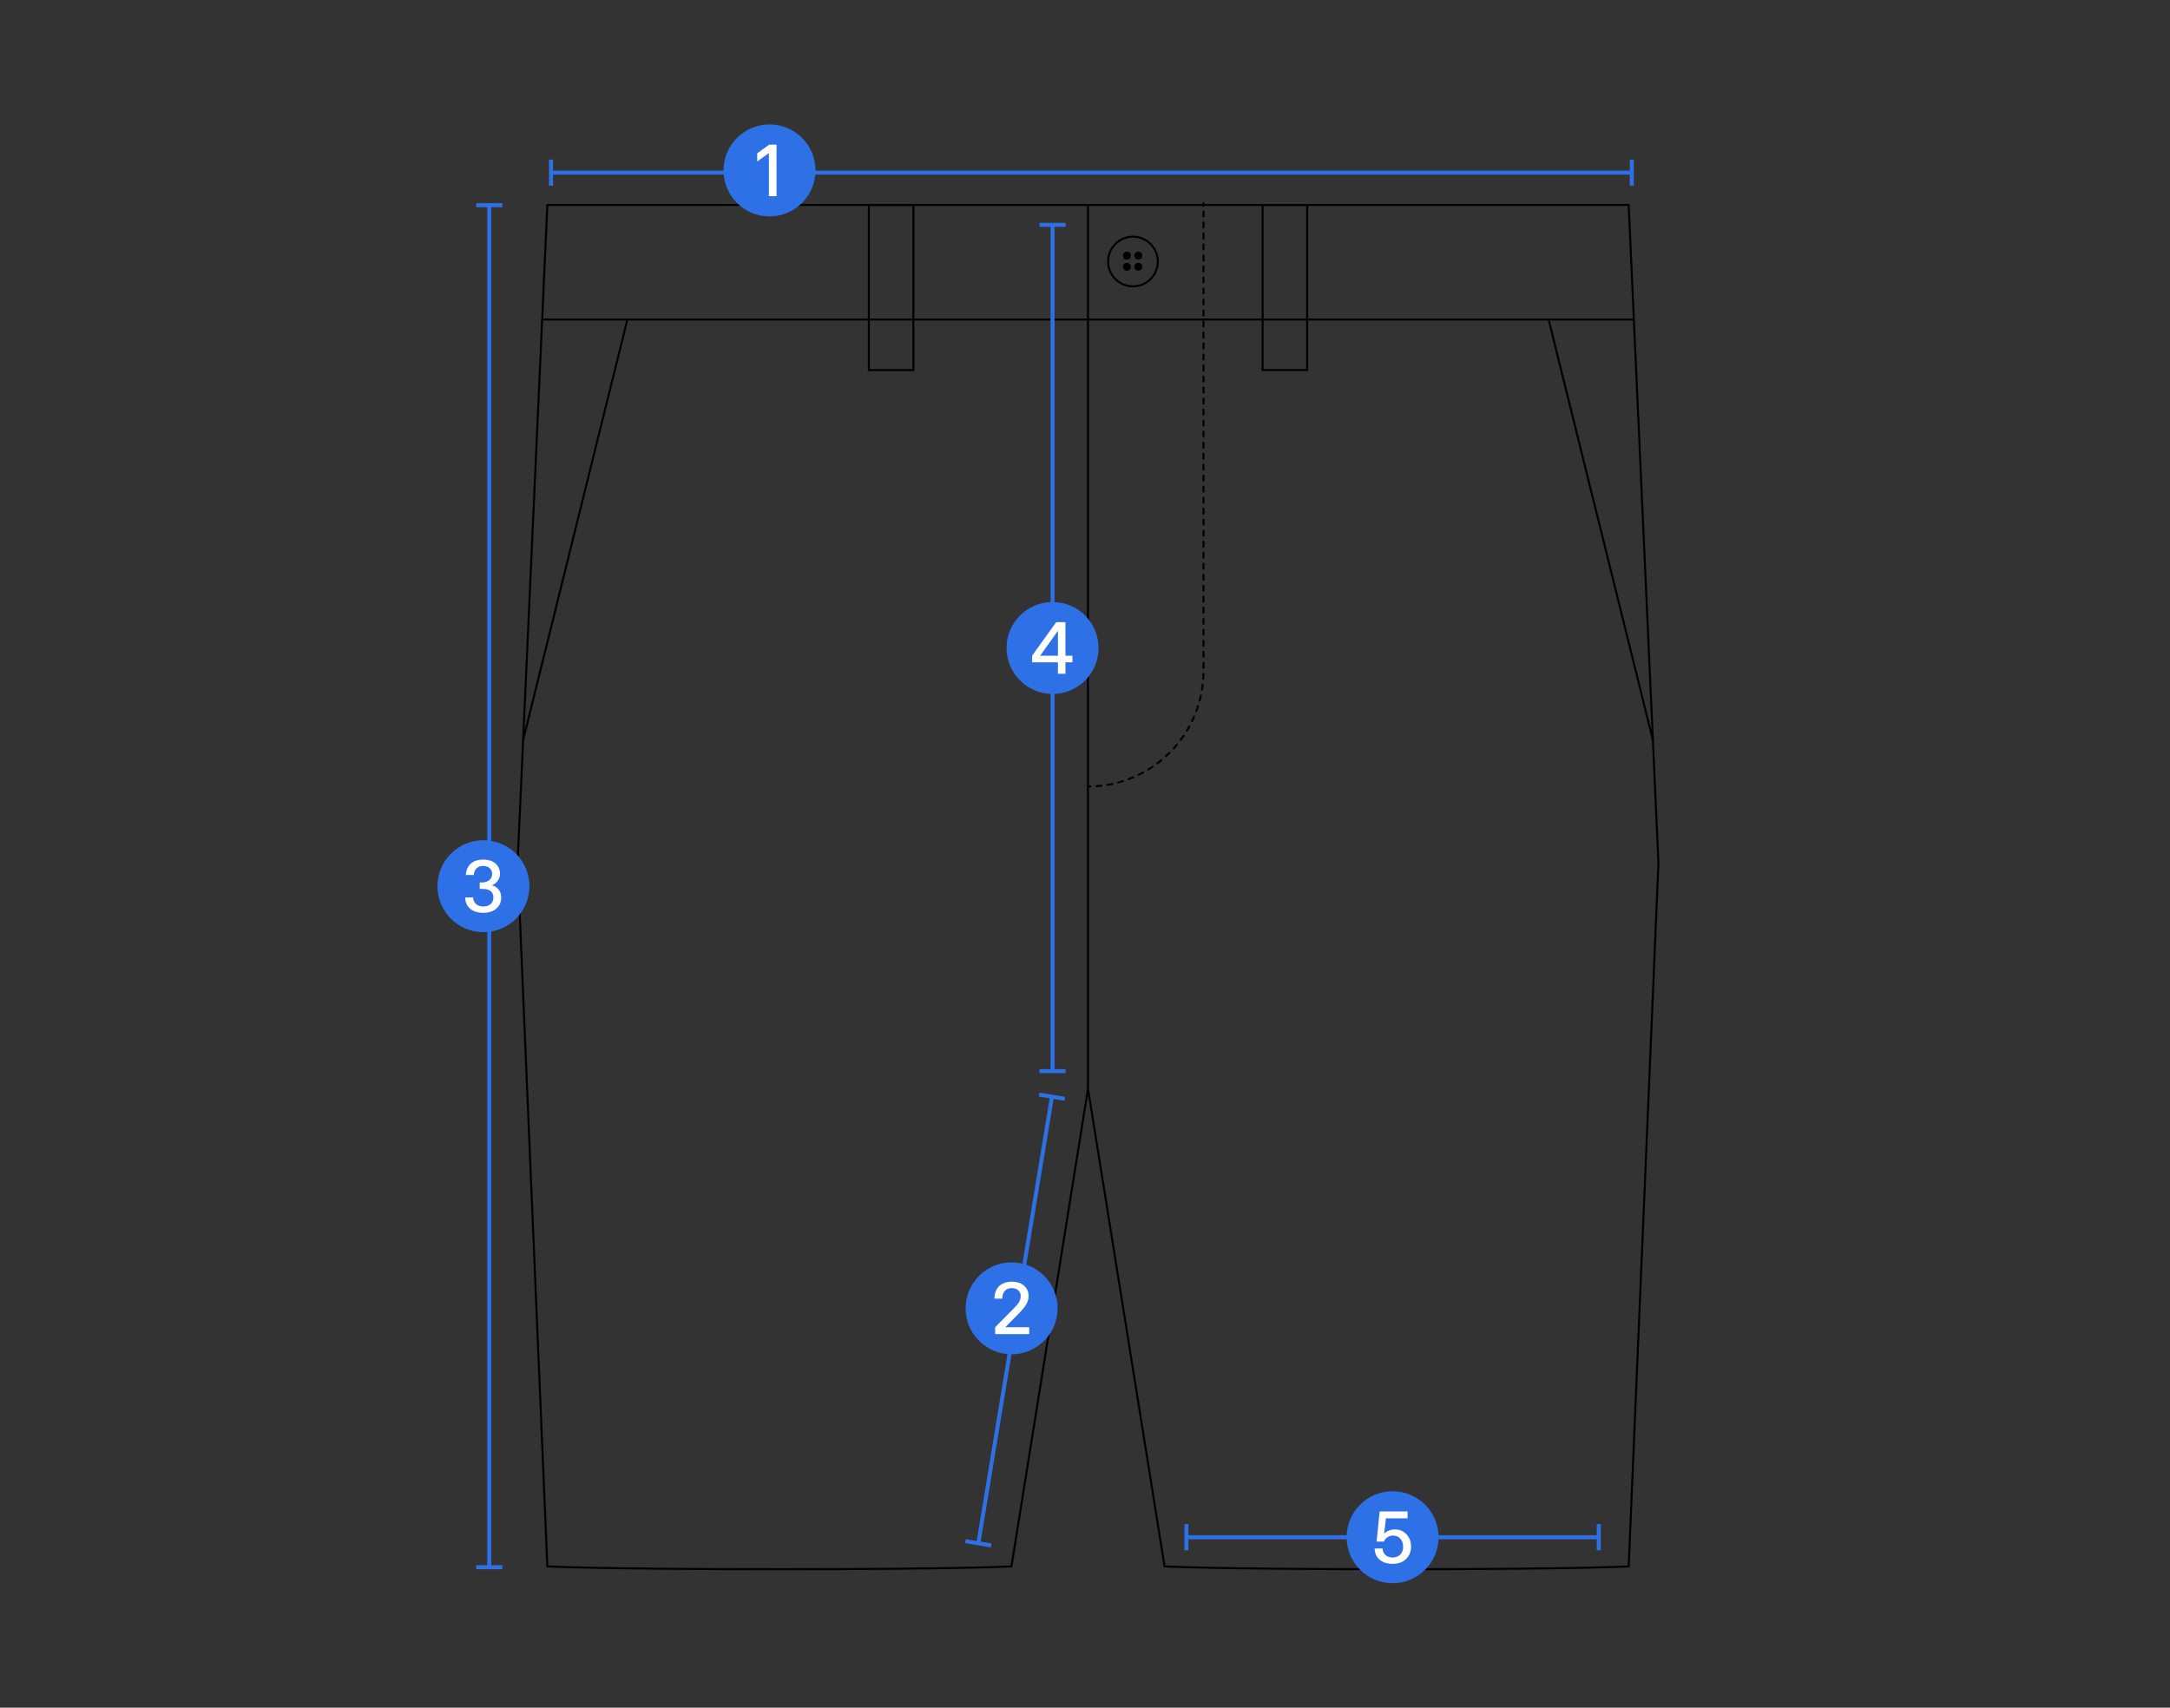 <svg viewBox="0 0 1080 850" xmlns="http://www.w3.org/2000/svg">
  <rect x="0" y="0" width="1080" height="850" fill="#333333" stroke="none"/>
  <defs>
    <style>
      .cls-1, .cls-2, .cls-3, .cls-4 {
        fill: none;
        stroke-miterlimit: 10;
      }

      .cls-1, .cls-2, .cls-4 {
        stroke: #000;
      }

      .cls-5 {
        fill: #fff;
      }

      .cls-2, .cls-4 {
        stroke-linecap: round;
      }

      .cls-3 {
        stroke: #2e70e5;
        stroke-width: 2px;
      }

      .cls-4 {
        stroke-dasharray: 2.49 2.99;
      }

      .cls-6 {
        fill: #2e70e5;
      }
    </style>
  </defs>
  <g id="Diagrams">
    <g>
      <line y2="368.38" x2="260.36" y1="159.23" x1="312.19" class="cls-1"></line>
      <rect height="82.2" width="22.17" y="102.01" x="432.42" class="cls-1"></rect>
    </g>
    <circle r="12.37" cy="130.17" cx="563.87" class="cls-1"></circle>
    <g>
      <path d="M541.47,391.5c.42,0,.83,0,1.25-.01" class="cls-2"></path>
      <path d="M545.7,391.34c29.79-2.17,53.28-27.02,53.28-57.36V103.88" class="cls-4"></path>
      <line y2="101.14" x2="598.98" y1="102.39" x1="598.98" class="cls-2"></line>
    </g>
    <line y2="542.13" x2="541.47" y1="102.01" x1="541.47" class="cls-1"></line>
    <g>
      <path d="M541.53,542.13l38.07,237.56s24.52,1.4,115.49,1.4c90.97,0,115.49-1.4,115.49-1.4l14.82-350.12-14.82-327.56h-269.05s-269.12,0-269.12,0l-14.82,327.56,14.82,350.12s24.52,1.4,115.49,1.4,115.49-1.4,115.49-1.4l38.07-237.56h.08Z" class="cls-1"></path>
      <polyline points="813.15 159.04 541.47 159.04 541.52 159.04 269.84 159.04" class="cls-1"></polyline>
      <line y2="368.38" x2="822.63" y1="159.23" x1="770.79" class="cls-1"></line>
      <rect transform="translate(1278.96 286.22) rotate(-180)" height="82.2" width="22.17" y="102.01" x="628.4" class="cls-1"></rect>
    </g>
    <circle r="1.98" cy="127.24" cx="560.86"></circle>
    <circle r="1.98" cy="132.78" cx="560.86"></circle>
    <circle r="1.98" cy="127.24" cx="566.55"></circle>
    <circle r="1.98" cy="132.78" cx="566.55"></circle>
  </g>
  <g id="Arrows">
    <g>
      <line y2="780.1" x2="243.5" y1="102.14" x1="243.5" class="cls-3"></line>
      <rect height="2" width="13" y="101.14" x="237" class="cls-6"></rect>
      <rect height="2" width="13" y="779.1" x="237" class="cls-6"></rect>
    </g>
    <g>
      <line y2="533.16" x2="523.85" y1="111.92" x1="523.85" class="cls-3"></line>
      <rect height="2" width="13" y="110.92" x="517.35" class="cls-6"></rect>
      <rect height="2" width="13" y="532.16" x="517.35" class="cls-6"></rect>
    </g>
    <g>
      <line y2="768.17" x2="486.92" y1="545.91" x1="523.56" class="cls-3"></line>
      <rect transform="translate(-100.32 973.58) rotate(-80.63)" height="13" width="2" y="539.41" x="522.56" class="cls-6"></rect>
      <rect transform="translate(-350.2 1123.7) rotate(-80.64)" height="13" width="2" y="761.67" x="485.91" class="cls-6"></rect>
    </g>
    <g>
      <line y2="85.92" x2="274.25" y1="85.92" x1="812.15" class="cls-3"></line>
      <rect height="13" width="2" y="79.42" x="811.15" class="cls-6"></rect>
      <rect height="13" width="2" y="79.42" x="273.25" class="cls-6"></rect>
    </g>
    <g>
      <line y2="765.17" x2="590.48" y1="765.17" x1="795.71" class="cls-3"></line>
      <rect height="13" width="2" y="758.67" x="794.71" class="cls-6"></rect>
      <rect height="13" width="2" y="758.67" x="589.48" class="cls-6"></rect>
    </g>
  </g>
  <g id="Numbers">
    <g>
      <circle r="22.89" cy="84.83" cx="382.98" class="cls-6"></circle>
      <path d="M382.67,97.67v-21.46l-5.81,4.14v-4.03l5.99-4.33h3.63v25.68h-3.81Z" class="cls-5"></path>
    </g>
    <g>
      <circle r="22.89" cy="651.23" cx="503.47" class="cls-6"></circle>
      <path d="M495.27,660.67l9.73-9.88c1.66-1.63,3-3.4,3-5.66,0-2.37-1.81-3.96-4.4-3.96-2.81,0-4.77,1.78-4.77,5.25h-3.92c.04-5.37,3.33-8.44,8.7-8.44s8.33,3.15,8.33,7.14c0,3.18-2.18,5.88-4.29,8.07l-7.33,7.44h11.91v3.44h-16.95v-3.4Z" class="cls-5"></path>
    </g>
    <g>
      <circle r="22.89" cy="322.54" cx="523.85" class="cls-6"></circle>
      <path d="M526.53,335.38v-5.7h-12.84v-3.33l11.95-16.65h4.62v16.69h3.48v3.29h-3.48v5.7h-3.74ZM526.53,313.99l-8.84,12.4h8.84v-12.4Z" class="cls-5"></path>
    </g>
    <g>
      <circle r="22.89" cy="441.12" cx="240.6" class="cls-6"></circle>
      <path d="M231.5,446.71h3.96c.15,2.63,1.92,4.51,5.07,4.51s5.03-1.85,5.03-4.48c0-2.92-1.92-4.29-5.7-4.29h-1.11v-3.18h.78c3.74,0,5.4-1.92,5.4-4.29s-1.85-3.96-4.44-3.96c-2.78,0-4.55,1.74-4.7,4.51h-3.92c.19-4.62,3.18-7.66,8.7-7.66s8.29,3.29,8.29,7.03c0,2.63-1.66,4.85-4.07,5.74,2.33.52,4.66,2.55,4.66,6.11,0,4.37-3.26,7.62-8.88,7.62s-8.99-2.96-9.06-7.66Z" class="cls-5"></path>
    </g>
    <g>
      <circle r="22.89" cy="765.17" cx="693.09" class="cls-6"></circle>
      <path d="M684.14,770.76h3.96c.11,2.63,1.96,4.51,5,4.51,3.29,0,5.25-2.26,5.25-5.44s-2.11-5.48-4.92-5.48c-2.22,0-3.92,1.15-4.66,3h-3.66l1.55-15.02h13.88v3.44h-10.77l-.89,7.66c1.11-1.26,3.11-2.15,5.44-2.15,4.18,0,7.96,3.29,7.96,8.55,0,4.88-3.4,8.59-9.1,8.59s-8.96-3.11-9.03-7.66Z" class="cls-5"></path>
    </g>
  </g>
</svg>